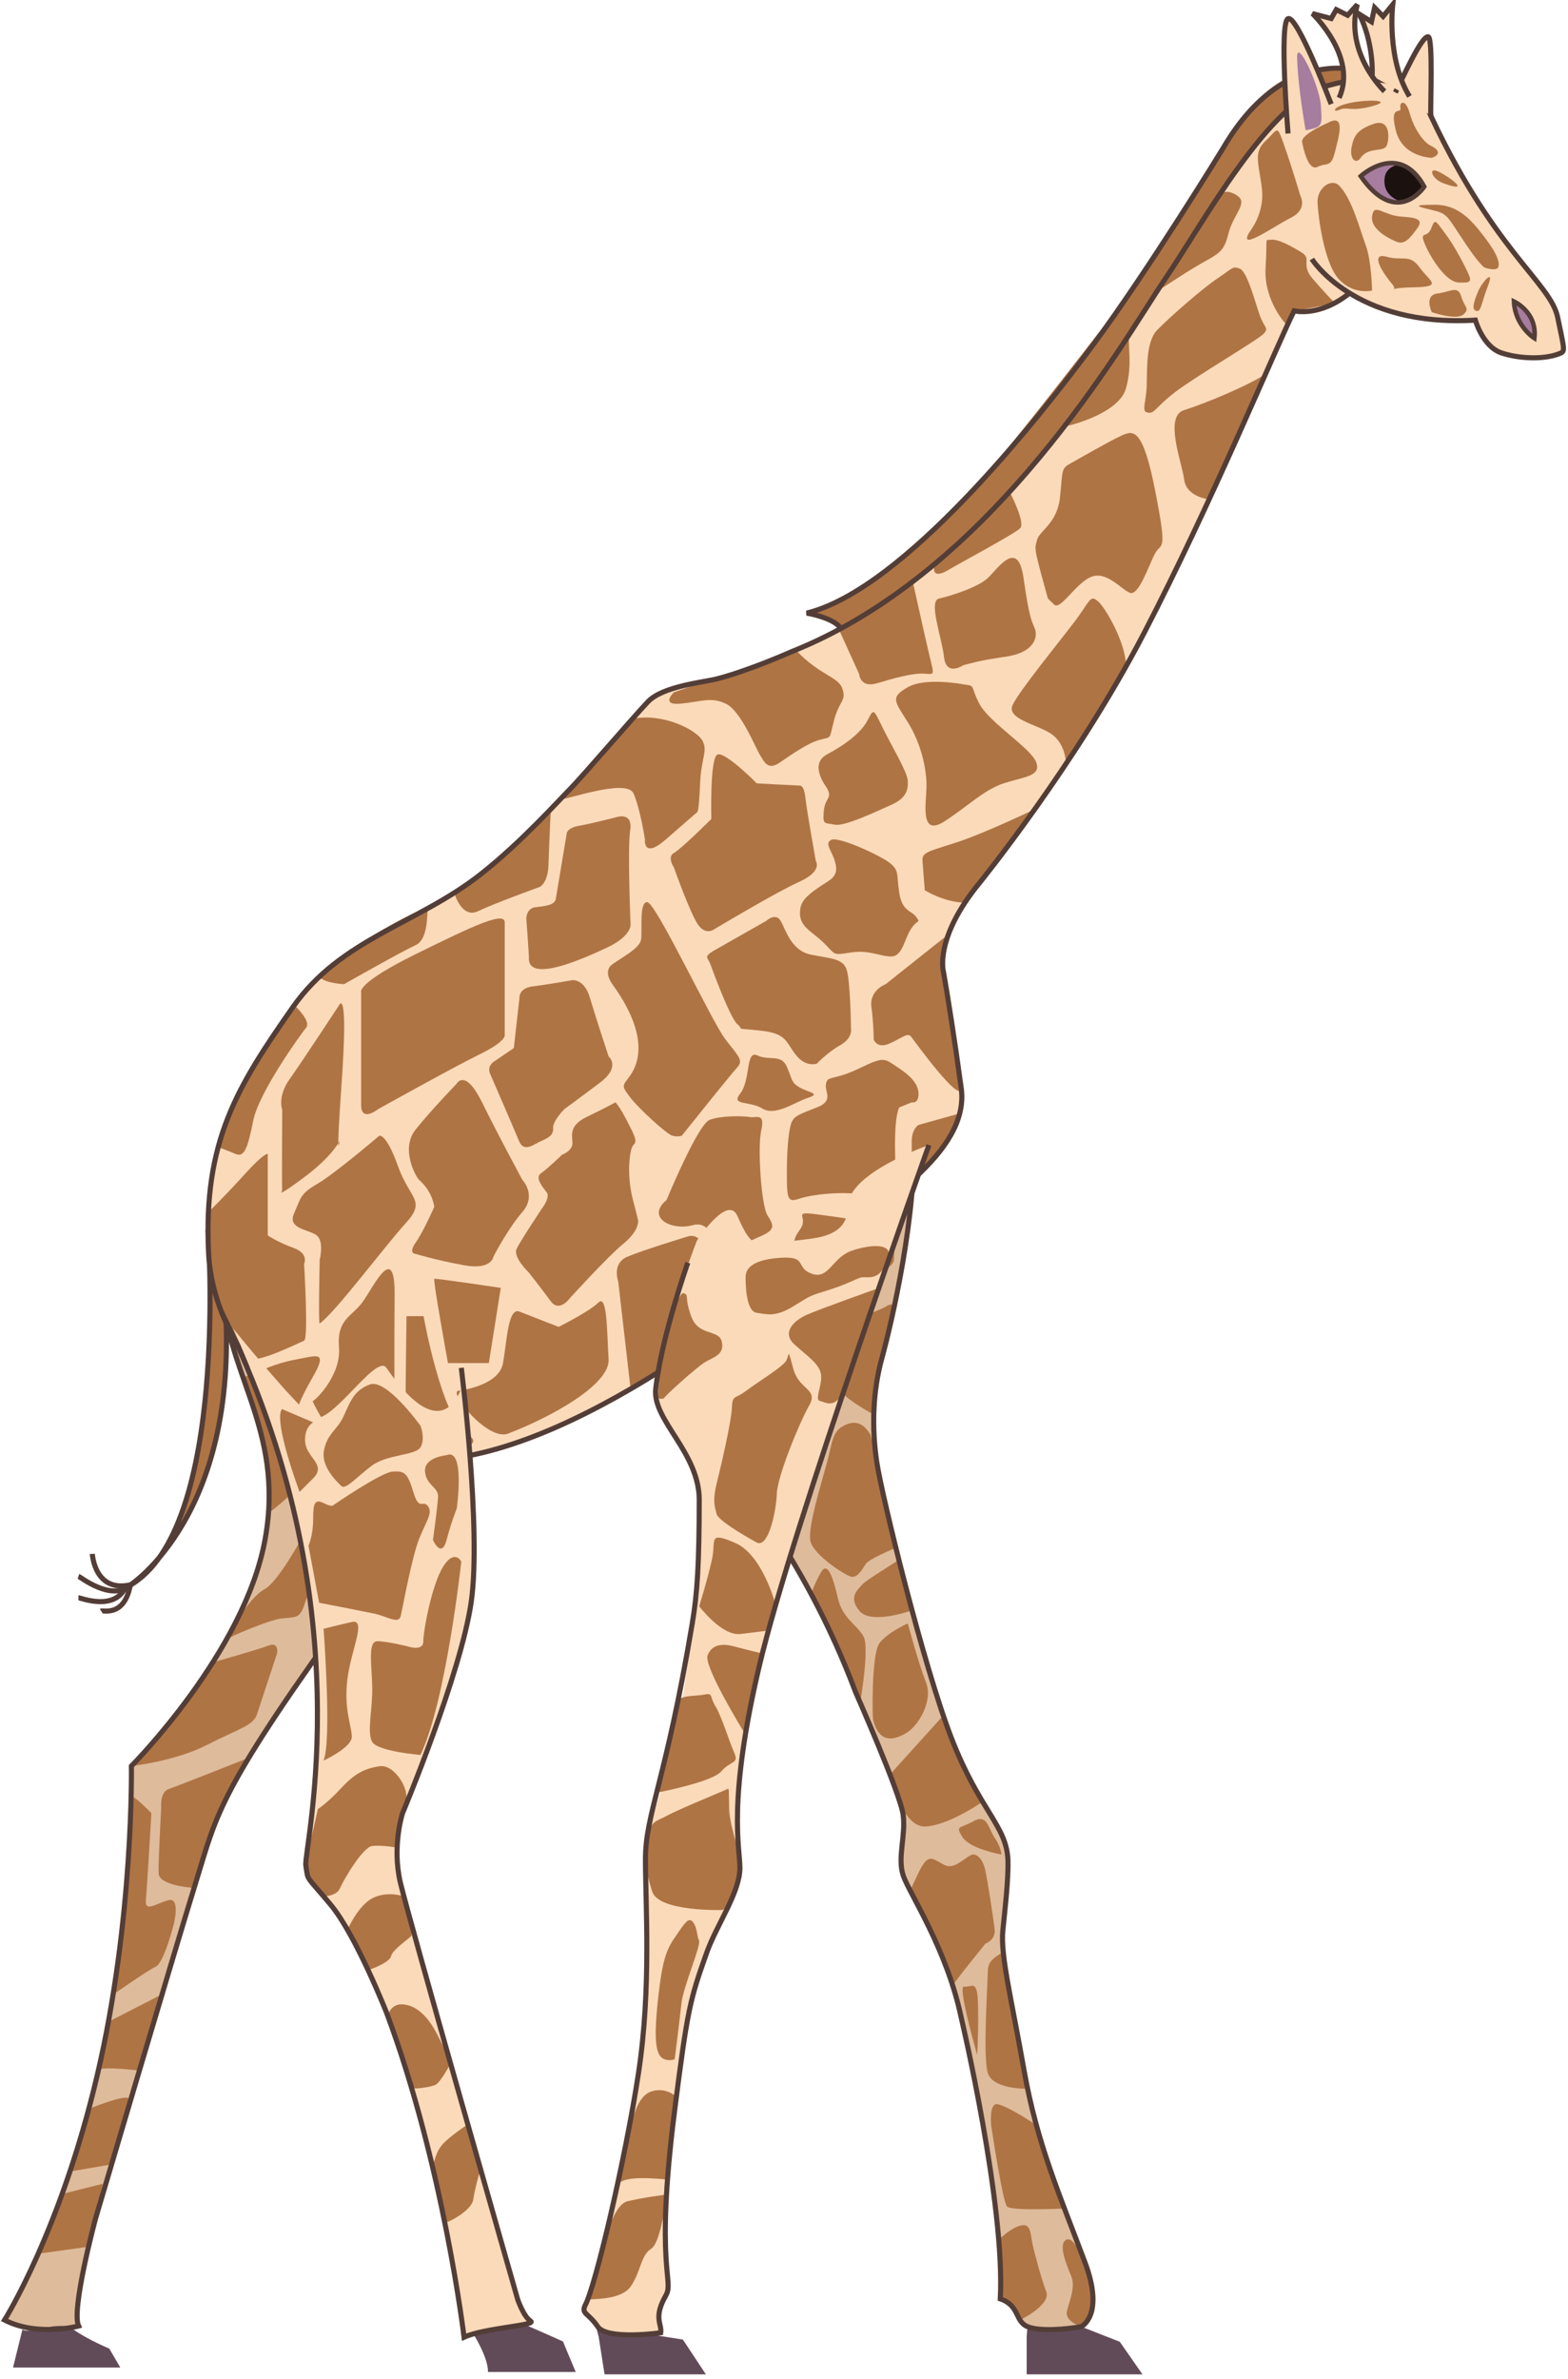 <svg xmlns="http://www.w3.org/2000/svg" xmlns:xlink="http://www.w3.org/1999/xlink" width="173.154" height="262.626" viewBox="-0.097 1.547 173.154 262.626" version="1.1" xml:space="preserve">
  <g>
    <title>Slice 1</title>
    <desc>Created with Sketch.</desc>
    <g id="Page-1" stroke="none" fill-rule="evenodd">
      <g id="giraffe-c-[animals,savanna,robert-hunter]">
        <g id="Group-7">
          <polygon id="Fill-1" fill="#624B59" points="42.372 132.407 42.278 133.473 42.278 137.673 55.065 137.673 52.559 134.077 48.295 132.407" stroke-width="1" transform="matrix(1,0,0,1,71,126)"/>
          <path d="M 71.647 131.705 C 71.647 131.705 74.186 132.267 73.621 141.071 C 73.057 149.875 73.245 153.622 73.245 153.622 C 73.245 153.622 72.587 156.057 76.066 159.148 C 79.545 162.238 88.571 173.01 94.307 188.349 C 94.307 188.349 99.289 199.609 99.571 201.951 C 99.853 204.292 98.913 206.634 99.571 208.601 C 100.23 210.567 104.367 216.655 105.965 224.242 C 105.965 224.242 110.854 244.941 110.29 255.338 C 112.452 256.087 111.888 257.824 113.299 258.407 C 114.709 258.99 117.812 258.667 119.222 258.407 C 119.222 258.407 121.855 257.211 119.642 251.31 C 116.853 243.873 114.357 238.242 112.922 230.143 C 111.512 222.181 110.302 217.393 110.572 214.689 C 110.758 212.816 111.208 209.085 111.136 206.915 C 111.01 203.121 108.033 201.482 104.931 193.521 C 101.828 185.56 97.221 166.734 96.657 162.988 C 96.093 159.241 96.187 155.214 97.221 151.468 C 98.255 147.721 101.17 135.358 100.7 126.554 C 100.7 126.554 87.862 139.104 88.362 133.766 C 89.665 119.894 72.95 130.541 71.647 131.705 " id="Fill-2" fill="#DEBB9B" stroke-width="1"/>
          <path d="M 119.394 258.407 C 119.136 258.423 117.64 257.783 117.702 256.908 C 117.765 256.034 118.768 254.223 118.204 252.85 C 117.64 251.476 116.695 249.229 117.7 248.791 C 118.705 248.354 120.397 252.662 120.429 254.348 C 120.46 256.034 120.335 258.345 119.394 258.407 " id="Fill-4" fill="#AF7444" stroke-width="1"/>
          <path d="M 112.306 257.803 C 112.306 257.803 116.005 256.055 115.441 254.556 C 114.876 253.057 114.12 250.248 113.902 249.187 C 113.685 248.125 113.748 246.938 112.588 247.25 C 111.428 247.563 110.238 248.781 110.238 248.781 L 110.488 254.931 C 110.488 254.931 112.352 256.703 112.306 257.803 " id="Fill-6" fill="#AF7444" stroke-width="1"/>
          <path d="M 117.258 245.372 C 117.258 245.372 111.62 245.649 111.118 245.149 C 110.616 244.65 109.363 236.22 109.363 236.22 C 109.363 236.22 109.112 233.909 109.927 233.847 C 110.742 233.785 114.368 236.103 114.369 236.228 C 114.394 237.844 115.301 237.746 117.258 245.372 " id="Fill-8" fill="#AF7444" stroke-width="1"/>
          <path d="M 113.278 232.14 C 113.278 232.14 109.551 232.224 108.987 230.413 C 108.423 228.602 108.987 220.423 108.987 219.174 C 108.987 217.925 109.927 217.585 110.491 217.148 C 111.055 216.711 111.382 221.625 112.197 225.808 C 113.012 229.991 113.278 232.14 113.278 232.14 " id="Fill-10" fill="#AF7444" stroke-width="1"/>
          <path d="M 107.795 228.353 C 107.862 228.593 108.046 222.67 107.795 221.484 C 107.544 220.298 107.043 220.985 106.354 220.86 C 105.664 220.735 107.482 227.229 107.795 228.353 " id="Fill-12" fill="#AF7444" stroke-width="1"/>
          <path d="M 105.115 220.774 C 105.241 220.399 108.735 216.114 108.735 216.114 C 108.735 216.114 109.863 215.739 109.739 214.553 C 109.612 213.367 108.986 209.371 108.735 208.122 C 108.484 206.873 107.769 205.999 107.061 206.374 C 106.354 206.748 105.287 207.872 104.347 207.498 C 103.407 207.123 102.78 206.311 102.091 207.06 C 101.401 207.809 100.758 209.764 100.382 210.201 C 100.006 210.638 102.483 213.366 103.298 216.051 C 104.112 218.736 105.115 220.774 105.115 220.774 " id="Fill-14" fill="#AF7444" stroke-width="1"/>
          <path d="M 110.491 206.286 C 110.491 206.286 107.047 205.687 106.198 204.375 C 105.351 203.064 105.914 203.431 107.419 202.603 C 108.924 201.775 109.006 203.327 109.749 204.444 C 110.491 205.562 110.491 206.286 110.491 206.286 " id="Fill-16" fill="#AF7444" stroke-width="1"/>
          <path d="M 108.414 200.45 C 108.414 200.45 104.599 203.127 102.029 203.189 C 99.459 203.251 98.181 197.456 98.181 197.456 L 104.07 190.939 C 104.07 190.939 107.222 199.517 108.414 200.45 " id="Fill-18" fill="#AF7444" stroke-width="1"/>
          <path d="M 96.325 191.45 C 96.226 191.084 96.137 184.144 97.014 182.958 C 97.892 181.772 100.149 180.773 100.149 180.773 C 100.149 180.773 101.339 185.206 102.154 187.266 C 102.969 189.327 101.339 192.074 99.961 192.886 C 98.581 193.698 97.014 194.011 96.325 191.45 " id="Fill-20" fill="#AF7444" stroke-width="1"/>
          <path d="M 100.618 179.323 C 100.618 179.323 96.137 180.96 94.82 179.399 C 93.504 177.838 94.695 177.027 95.072 176.527 C 95.448 176.027 99.034 173.911 99.159 173.723 C 99.284 173.536 100.618 178.949 100.618 179.323 " id="Fill-22" fill="#AF7444" stroke-width="1"/>
          <path d="M 94.894 189.523 C 94.894 189.523 95.948 183.457 95.259 182.208 C 94.57 180.96 92.94 180.211 92.439 178.025 C 91.937 175.84 91.311 173.803 90.558 175.134 C 89.806 176.464 89.474 177.514 89.474 177.514 C 89.474 177.514 95.12 188.064 94.894 189.523 " id="Fill-24" fill="#AF7444" stroke-width="1"/>
          <path d="M 98.645 172.51 C 98.645 172.51 95.869 173.645 95.501 174.211 C 95.134 174.779 94.57 175.84 93.818 175.59 C 93.066 175.34 89.555 173.093 89.367 171.532 C 89.179 169.97 90.495 165.662 91.185 163.165 C 91.875 160.667 91.749 159.543 93.254 158.856 C 94.758 158.169 95.509 159.169 95.949 159.793 C 96.388 160.417 98.064 170.857 98.645 172.51 " id="Fill-26" fill="#AF7444" stroke-width="1"/>
          <path d="M 96.264 157.649 C 96.264 157.649 93.33 156.046 92.759 155.11 C 92.188 154.173 90.996 152.206 90.871 151.254 C 90.746 150.302 90.37 149.798 90.871 148.957 C 91.372 148.117 96.826 146.368 97.704 145.806 C 98.581 145.244 98.957 145.556 98.205 147.679 C 97.453 149.803 96.67 154.47 96.67 154.47 L 96.264 157.649 Z " id="Fill-28" fill="#AF7444" stroke-width="1"/>
          <path d="M 85.802 171.256 C 85.802 171.256 86.985 171.282 87.235 170.096 C 87.487 168.91 86.922 166.537 88.051 163.665 C 89.179 160.792 91.811 158.357 91.435 157.358 C 91.059 156.359 89.993 154.236 89.68 153.362 C 89.367 152.487 89.216 152.238 88.602 152.3 C 87.987 152.362 86.045 155.484 84.979 155.547 C 83.914 155.61 82.785 155.484 82.346 156.796 C 81.908 158.107 80.78 163.727 80.78 163.727 C 80.78 163.727 85.175 169.82 85.802 171.256 " id="Fill-30" fill="#AF7444" stroke-width="1"/>
          <path d="M 77.812 160.793 C 77.938 160.606 81.531 155.609 82.221 154.798 C 82.911 153.986 83.225 152.908 83.287 152.291 C 83.349 151.675 82.597 151.235 81.219 148.958 C 79.84 146.68 80.028 145.93 79.088 146.056 C 78.147 146.181 73.258 152.55 74.637 150.864 C 76.016 149.178 72.558 154.949 74.25 157.009 C 75.943 159.07 77.812 160.793 77.812 160.793 " id="Fill-32" fill="#AF7444" stroke-width="1"/>
          <path d="M 83.291 143.558 C 83.291 143.558 82.409 149.236 84.102 148.958 C 85.794 148.679 90.871 146.368 93.128 144.526 C 95.384 142.685 98.51 141.685 98.608 140.686 C 98.707 139.687 98.572 138.813 98.608 138.438 C 98.644 138.064 98.707 137.501 97.766 137.377 C 96.826 137.252 91.812 136.565 91.812 136.565 C 91.812 136.565 90.621 136.564 89.994 137.002 C 89.367 137.44 90.057 139.625 88.114 140.686 C 86.17 141.748 84.729 141.935 84.165 142.31 C 83.601 142.685 83.343 143.182 83.291 143.558 " id="Fill-34" fill="#AF7444" stroke-width="1"/>
          <path d="M 74.888 146.431 C 74.888 146.431 81.206 142.434 83.062 140.936 C 84.917 139.437 85.706 139.376 86.126 138.376 C 86.546 137.377 87.046 136.357 86.921 132.173 C 86.795 127.99 85.978 128.597 85.288 128.348 C 84.598 128.098 80.765 127.116 80.765 127.116 C 80.765 127.116 78.406 129.772 77.904 130.396 C 77.403 131.02 76.141 134.068 75.264 135.441 C 74.387 136.815 75.076 139.625 74.888 141.248 C 74.7 142.872 74.369 145.88 74.806 146.042 " id="Fill-36" fill="#AF7444" stroke-width="1"/>
          <path d="M 71.72 131.705 C 71.72 131.705 74.259 132.267 73.695 141.071 C 73.131 149.875 73.319 153.622 73.319 153.622 C 73.319 153.622 72.661 156.057 76.139 159.148 C 79.618 162.238 88.644 173.01 94.38 188.349 C 94.38 188.349 99.363 199.609 99.645 201.951 C 99.927 204.292 98.987 206.634 99.645 208.601 C 100.303 210.567 104.44 216.655 106.038 224.242 C 106.038 224.242 110.927 244.941 110.363 255.338 C 112.526 256.087 111.962 257.824 113.372 258.407 C 114.782 258.99 117.885 258.667 119.295 258.407 C 119.295 258.407 121.928 257.211 119.715 251.31 C 116.926 243.873 114.43 238.242 112.996 230.143 C 111.586 222.181 110.375 217.393 110.645 214.689 C 110.832 212.816 111.282 209.085 111.21 206.915 C 111.083 203.121 108.107 201.482 105.004 193.521 C 101.901 185.56 97.294 166.734 96.73 162.988 C 96.166 159.241 96.26 155.214 97.294 151.468 C 98.329 147.721 101.243 135.358 100.773 126.554 " id="Stroke-38" stroke="#533D37" stroke-width="0.562" fill="none"/>
        </g>
        <g id="Group-280">
          <g id="Group-6">
            <path d="M 24.378 142.57 C 24.472 152.966 31.43 159.054 29.173 171.511 C 26.917 183.968 14.412 196.518 14.412 196.518 C 14.412 196.518 14.694 213.377 10.651 230.611 C 6.608 247.845 0.403 257.679 0.403 257.679 C 4.069 259.552 8.582 258.335 8.582 258.335 C 7.736 256.555 10.463 246.44 10.463 246.44 C 10.463 246.44 19.207 216.843 21.558 209.256 C 23.908 201.67 23.908 199.328 39.61 177.786 C 55.311 156.244 51.55 142.57 51.55 142.57 C 51.55 142.57 47.79 137.98 38.481 147.44 C 31.014 155.03 24.378 142.57 24.378 142.57 " id="Fill-40" fill="#DEBB9B" stroke-width="1"/>
            <polygon id="Fill-42" fill="#AF7444" points="4.122 108.932 9.68 108.162 11.246 101.209 6.761 102.342" stroke-width="1" transform="matrix(1,0,0,1,0,141.423)"/>
            <path d="M 7.625 241.282 C 7.719 241.095 9.707 234.367 9.707 234.367 C 9.707 234.367 13.189 232.953 13.989 233.14 C 14.788 233.327 12.223 240.493 12.223 240.493 L 7.625 241.282 Z " id="Fill-44" fill="#AF7444" stroke-width="1"/>
            <path d="M 15.292 230.143 C 15.292 230.143 11.685 229.674 10.788 230.023 L 11.873 224.75 L 17.801 221.716 L 15.292 230.143 Z " id="Fill-46" fill="#AF7444" stroke-width="1"/>
            <path d="M 12.396 221.713 C 12.347 221.82 16.151 219.091 17.091 218.67 C 18.032 218.248 19.113 213.892 19.113 213.892 C 19.113 213.892 19.818 211.036 18.549 211.317 C 17.279 211.598 15.869 212.776 16.011 211.297 C 16.151 209.818 16.621 201.717 16.621 201.717 C 16.621 201.717 14.819 199.859 14.537 199.952 C 14.255 200.046 13.218 219.934 12.396 221.713 " id="Fill-48" fill="#AF7444" stroke-width="1"/>
            <path d="M 21.338 209.969 C 21.197 209.969 17.467 209.725 17.421 208.366 C 17.373 207.008 17.703 201.248 17.703 201.108 C 17.703 200.967 17.561 199.375 18.549 199.047 C 19.536 198.719 27.379 195.602 27.379 195.602 C 27.379 195.602 24.468 200.607 23.904 202.246 C 23.339 203.886 21.338 209.969 21.338 209.969 " id="Fill-50" fill="#AF7444" stroke-width="1"/>
            <path d="M 14.412 196.518 C 14.412 196.518 19.207 196.004 22.78 194.177 C 26.353 192.351 27.857 192.07 28.28 190.805 C 28.703 189.54 30.49 184.109 30.49 184.109 C 30.49 184.109 30.772 182.75 29.549 183.219 C 28.327 183.687 23.397 185.077 23.397 185.077 C 23.397 185.077 16.904 195.254 14.412 196.518 " id="Fill-52" fill="#AF7444" stroke-width="1"/>
            <path d="M 24.922 182.526 C 25.204 182.292 29.596 180.362 31.053 180.221 C 32.511 180.081 32.84 180.128 33.263 179.331 C 33.686 178.536 33.78 177.037 34.862 177.131 C 35.943 177.224 39.229 178.308 39.229 178.308 C 39.229 178.308 45.066 169.702 45.678 168.203 C 45.805 167.547 44.311 163.924 43.042 163.831 C 41.772 163.737 38.951 165.844 37.682 166.593 C 36.413 167.343 36.046 167.296 35.524 167.109 C 35.002 166.922 34.25 166.219 33.828 167.765 C 33.404 169.31 33.216 171.37 33.216 171.37 C 33.216 171.37 30.622 176.178 29.126 176.99 C 27.135 178.07 24.922 182.526 24.922 182.526 " id="Fill-54" fill="#AF7444" stroke-width="1"/>
            <path d="M 29.539 168.715 C 28.118 169.478 33.733 165.979 33.545 163.828 C 33.357 161.676 31.994 160.084 31.994 160.084 C 31.994 160.084 30.725 159.195 30.96 158.304 C 31.195 157.415 34.439 153.387 34.439 153.387 C 34.439 153.387 35.332 152.732 35.003 152.029 C 34.673 151.327 26.729 153.581 26.729 153.581 C 26.729 153.581 28.512 158.94 29.159 161.785 C 29.863 164.876 29.539 168.715 29.539 168.715 " id="Fill-56" fill="#AF7444" stroke-width="1"/>
            <path d="M 36.507 164.486 C 36.507 164.486 34.767 160.084 34.438 158.539 C 34.109 156.994 34.438 156.057 35.473 155.308 C 36.507 154.558 38.011 154.23 38.293 152.685 C 38.575 151.14 38.999 149.267 40.315 148.845 C 41.631 148.424 44.499 146.644 45.063 147.065 C 45.627 147.487 45.769 154.605 45.627 157.087 C 45.486 159.57 44.076 161.255 40.785 162.8 C 37.494 164.346 37.635 165.517 36.507 164.486 " id="Fill-58" fill="#AF7444" stroke-width="1"/>
            <path d="M 47.234 165.113 C 47.234 165.113 46.735 163.736 46.704 163.567 C 46.523 162.573 46.008 158.888 47.413 155.167 C 49.059 150.812 51.08 147.487 51.034 150.391 C 50.986 153.294 50.983 154.934 50.555 156.231 C 48.928 161.164 47.231 165 46.735 163.736 " id="Fill-60" fill="#AF7444" stroke-width="1"/>
            <path d="M 2.377 258.724 L 1.343 262.924 L 13.19 262.924 L 11.967 260.824 C 11.967 260.824 9.617 259.863 8.018 258.724 C 6.42 257.585 3.247 259.308 2.377 258.724 " id="Fill-62" fill="#624B59" stroke-width="1"/>
            <path d="M 24.378 142.57 C 24.472 152.966 31.43 159.054 29.173 171.511 C 26.917 183.968 14.412 196.518 14.412 196.518 C 14.412 196.518 14.694 213.377 10.651 230.611 C 6.608 247.845 0.403 257.679 0.403 257.679 C 4.069 259.552 8.582 258.335 8.582 258.335 C 7.736 256.555 10.463 246.44 10.463 246.44 C 10.463 246.44 19.207 216.843 21.558 209.256 C 23.908 201.67 23.908 199.328 39.61 177.786 C 55.311 156.244 51.55 142.57 51.55 142.57 " id="Stroke-64" stroke="#533D37" stroke-width="0.562" fill="none"/>
          </g>
          <g id="Group-5">
            <path d="M 22.872 137.293 C 22.872 137.293 25.303 170.449 14.146 176.631 C 14.146 176.631 26.745 168.763 24.682 144.38 " id="Fill-66" fill="#AF7444" stroke-width="1"/>
            <path d="M 22.872 137.293 C 22.872 137.293 25.303 170.449 14.146 176.631 C 14.146 176.631 26.745 168.763 24.682 144.38 " id="Stroke-68" stroke="#533D37" stroke-width="0.562" fill="none"/>
            <path d="M 10.097 173.095 C 10.097 173.095 10.347 177.529 14.484 176.467 " id="Stroke-70" stroke="#533D37" stroke-width="0.562" fill="none"/>
            <path d="M 8.568 175.57 C 8.756 175.632 12.137 178.314 14.146 176.631 " id="Stroke-72" stroke="#533D37" stroke-width="0.562" fill="none"/>
            <path d="M 8.568 177.942 C 8.818 177.942 12.642 179.503 13.833 176.631 " id="Stroke-74" stroke="#533D37" stroke-width="0.562" fill="none"/>
            <path d="M 11.077 179.409 C 11.265 179.285 13.585 180.096 14.274 176.631 " id="Stroke-76" stroke="#533D37" stroke-width="0.562" fill="none"/>
          </g>
          <g id="Group-4">
            <path d="M 144.763 30.145 C 144.763 30.145 145.938 32.034 148.783 33.821 C 151.627 35.609 156.14 37.295 162.816 36.889 C 162.816 36.889 163.63 39.823 165.699 40.51 C 167.767 41.197 170.651 41.259 172.28 40.51 C 172.72 40.26 172.629 40.045 171.904 36.576 C 171.09 32.675 164.634 29.209 157.331 13.1 C 157.331 13.1 154.919 8.666 146.739 10.945 C 140.172 12.381 132.697 26.289 128.511 32.414 C 123.992 39.083 109.74 64.609 87.269 73.506 C 87.269 73.506 82.677 75.555 79.121 76.48 C 77.609 76.873 73.087 77.288 71.442 79.02 C 69.796 80.753 64.015 87.497 62.792 88.715 C 61.57 89.932 57.489 94.504 53.014 98.034 C 46.009 103.559 37.547 105.152 32.235 112.738 C 26.107 121.49 22.316 127.537 22.927 139.9 C 23.538 152.263 36.288 163.624 48.36 162.707 C 65.001 161.442 86.426 143.227 91.297 139.167 C 96.566 134.775 107.028 128.923 106.042 121.683 C 105.29 116.157 104.51 111.268 104.087 108.879 C 104.087 108.879 102.986 105.199 108.063 99.017 C 108.063 99.017 118.751 85.843 126.21 71.481 C 133.669 57.119 140.862 39.738 142.805 35.867 C 142.805 35.867 145.601 36.592 148.924 33.909 " id="Fill-86" fill="#FADAB9" stroke-width="1"/>
            <path d="M 36.474 159.908 C 36.474 159.908 34.266 156.213 34.454 156.213 C 34.642 156.213 37.589 153.466 37.338 150.282 C 37.087 147.097 38.779 146.971 40.033 145.161 C 41.287 143.351 43.543 138.605 43.48 144.599 C 43.418 150.594 43.482 159.835 43.482 159.835 L 36.474 159.908 Z " id="Fill-88" fill="#AF7444" stroke-width="1"/>
            <path d="M 49.373 152.03 C 49.373 152.03 47.681 142.788 47.869 142.726 C 48.057 142.664 55.203 143.726 55.203 143.726 L 53.886 152.03 L 49.373 152.03 Z " id="Fill-90" fill="#AF7444" stroke-width="1"/>
            <path d="M 50.502 155.089 C 50.502 155.089 55.015 154.59 55.453 152.03 C 55.892 149.47 56.017 145.849 57.271 146.348 C 58.524 146.847 61.596 148.034 61.596 148.034 C 61.596 148.034 64.981 146.348 65.984 145.349 C 66.986 144.35 66.924 148.784 67.112 151.593 C 67.3 154.403 60.718 158.025 55.955 159.835 C 53.698 160.585 49.457 155.28 50.502 155.089 " id="Fill-92" fill="#AF7444" stroke-width="1"/>
            <path d="M 44.797 161.771 C 44.552 161.719 44.797 146.847 44.797 146.847 L 46.678 146.847 C 46.678 146.847 48.687 158.198 51.528 159.908 C 54.368 161.617 46.865 162.208 44.797 161.771 " id="Fill-94" fill="#AF7444" stroke-width="1"/>
            <path d="M 35.207 147.66 C 35.045 147.774 35.207 140.603 35.207 140.603 C 35.207 140.603 35.771 138.48 34.768 137.856 C 33.766 137.232 31.634 137.169 32.386 135.484 C 33.138 133.798 33.014 133.36 34.956 132.236 C 36.899 131.112 41.788 126.929 41.788 126.929 C 41.788 126.929 42.541 126.617 43.857 130.301 C 45.173 133.985 47.024 134.048 44.688 136.607 C 42.352 139.167 36.962 146.411 35.207 147.66 " id="Fill-96" fill="#AF7444" stroke-width="1"/>
            <path d="M 33.485 149.561 C 33.986 149.374 33.485 141.069 33.485 141.069 C 33.485 141.069 34.047 139.945 32.325 139.321 C 30.601 138.697 29.473 137.947 29.473 137.947 L 29.473 128.956 C 29.473 128.956 29.223 128.644 26.904 131.204 C 24.584 133.763 23.021 135.259 23.021 135.259 C 23.021 135.259 22.136 145.99 27.177 151.482 C 27.976 152.279 32.983 149.749 33.485 149.561 " id="Fill-98" fill="#AF7444" stroke-width="1"/>
            <path d="M 31.07 132.986 C 31.007 132.798 31.07 124.057 31.07 124.057 C 31.07 124.057 30.506 122.621 31.885 120.685 C 33.263 118.749 37.4 112.443 37.4 112.443 C 37.4 112.443 38.351 110.645 37.651 120.747 C 36.952 130.85 37.4 127.491 37.4 127.491 C 37.4 127.491 36.711 129.115 33.451 131.55 C 30.193 133.985 31.07 132.986 31.07 132.986 " id="Fill-100" fill="#AF7444" stroke-width="1"/>
            <path d="M 39.783 123.557 L 39.783 111.069 C 39.783 111.069 39.228 110.132 45.805 106.885 C 52.382 103.639 55.64 102.139 55.64 103.389 L 55.64 115.877 C 55.64 115.877 55.704 116.564 52.883 117.938 C 50.062 119.311 41.663 123.994 41.663 123.994 C 41.663 123.994 39.783 125.493 39.783 123.557 " id="Fill-102" fill="#AF7444" stroke-width="1"/>
            <path d="M 46.177 131.799 C 45.89 131.548 44.055 128.427 45.805 126.242 C 47.554 124.057 50.338 121.184 50.338 121.184 C 50.338 121.184 51.254 119.435 53.134 123.245 C 55.015 127.054 57.584 131.799 57.584 131.799 C 57.584 131.799 59.213 133.485 57.584 135.358 C 55.955 137.232 54.387 140.29 54.387 140.29 C 54.387 140.29 54.199 141.79 51.127 141.228 C 48.057 140.666 45.805 139.979 45.805 139.979 C 45.805 139.979 44.932 139.979 45.805 138.73 C 46.678 137.481 47.854 134.797 47.854 134.797 C 47.854 134.797 47.743 133.173 46.177 131.799 " id="Fill-104" fill="#AF7444" stroke-width="1"/>
            <path d="M 54.45 118.749 L 56.644 117.251 L 57.271 111.694 C 57.271 111.694 57.176 110.632 58.727 110.445 C 60.28 110.257 63.1 109.758 63.1 109.758 C 63.1 109.758 64.416 109.571 65.043 111.694 C 65.67 113.817 67.116 118.187 67.116 118.187 C 67.116 118.187 68.49 119.312 66.171 121.06 C 63.853 122.808 62.222 123.994 62.222 123.994 C 62.222 123.994 60.938 125.305 60.985 126.055 C 61.032 126.804 60.593 127.116 59.716 127.491 C 58.837 127.866 57.772 128.864 57.208 127.491 C 56.644 126.118 54.011 120.06 54.011 120.06 C 54.011 120.06 53.649 119.296 54.45 118.749 " id="Fill-106" fill="#AF7444" stroke-width="1"/>
            <path d="M 58.308 107.26 C 58.324 106.964 58.023 102.95 58.023 102.95 C 58.023 102.95 58.023 101.827 59.025 101.703 C 60.029 101.578 61.157 101.515 61.282 100.766 C 61.408 100.017 62.473 93.648 62.473 93.648 C 62.473 93.648 62.411 92.961 63.853 92.711 C 65.294 92.462 68.178 91.712 68.178 91.712 C 68.178 91.712 69.807 91.276 69.494 93.211 C 69.18 95.146 69.534 103.514 69.534 103.514 C 69.534 103.514 69.807 104.824 66.861 106.198 C 63.914 107.573 58.156 110.07 58.308 107.26 " id="Fill-108" fill="#AF7444" stroke-width="1"/>
            <path d="M 50.08 100.105 C 50.048 100.123 50.878 103.015 52.695 102.14 C 54.513 101.266 59.528 99.455 59.528 99.455 C 59.528 99.455 60.405 99.019 60.468 97.083 C 60.53 95.147 60.725 90.88 60.725 90.88 C 60.725 90.88 53.929 97.894 50.08 100.105 " id="Fill-110" fill="#AF7444" stroke-width="1"/>
            <path d="M 47.242 101.778 C 46.929 101.522 47.44 105.137 45.805 105.886 C 44.17 106.636 37.909 110.195 37.909 110.195 C 37.909 110.195 35.844 110.135 35.154 109.39 C 34.465 108.645 45.173 102.006 47.242 101.778 " id="Fill-112" fill="#AF7444" stroke-width="1"/>
            <path d="M 32.609 112.718 C 32.609 112.718 34.277 114.316 33.708 115.003 C 33.138 115.69 28.5 122.121 27.873 125.243 C 27.246 128.365 26.87 129.336 25.93 128.944 C 24.989 128.553 23.995 128.193 23.995 128.193 C 23.995 128.193 25.809 120.272 32.609 112.718 " id="Fill-114" fill="#AF7444" stroke-width="1"/>
            <path d="M 58.308 142.039 C 58.308 142.039 56.518 140.353 56.957 139.417 C 57.396 138.48 59.904 134.734 59.904 134.734 C 59.904 134.734 60.656 133.705 60.28 133.189 C 59.904 132.673 58.9 131.587 59.652 131.068 C 60.405 130.55 61.972 129.026 61.972 129.026 C 61.972 129.026 62.975 128.677 63.1 127.928 C 63.225 127.179 62.473 125.93 64.666 124.868 C 66.861 123.807 67.863 123.245 67.863 123.245 C 67.863 123.245 68.24 123.557 69.118 125.243 C 69.995 126.929 70.308 127.553 69.87 127.928 C 69.431 128.303 69.055 131.175 69.807 134.047 C 70.559 136.919 70.371 136.357 70.371 136.357 C 70.371 136.357 70.496 137.418 68.742 138.855 C 66.986 140.291 62.849 144.849 62.849 144.849 C 62.849 144.849 61.673 146.498 60.725 145.206 C 59.777 143.912 58.308 142.039 58.308 142.039 " id="Fill-116" fill="#AF7444" stroke-width="1"/>
            <path d="M 69.54 154.887 L 68.177 143.038 C 68.177 143.038 67.425 141.039 69.18 140.291 C 70.935 139.542 75.887 138.043 75.887 138.043 C 75.887 138.043 77.956 137.356 77.391 140.978 C 76.827 144.6 74.947 144.911 74.759 146.848 C 74.571 148.783 74.453 151.854 74.453 151.854 " id="Fill-118" fill="#AF7444" stroke-width="1"/>
            <path d="M 67.52 110.195 C 67.408 110.041 66.487 108.759 67.52 108.01 C 68.554 107.26 70.497 106.261 70.685 105.324 C 70.873 104.387 70.434 101.141 71.374 101.141 C 72.315 101.141 78.52 114.378 80.024 116.314 C 81.529 118.249 82.03 118.625 81.278 119.436 C 80.525 120.248 75.198 126.922 75.198 126.922 C 75.198 126.922 74.758 127.103 74.132 126.922 C 73.505 126.742 70.402 123.886 69.541 122.754 C 68.679 121.621 68.615 121.497 69.055 120.873 C 69.494 120.248 72.63 117.251 67.52 110.195 " id="Fill-120" fill="#AF7444" stroke-width="1"/>
            <path d="M 74.329 97.332 C 74.329 97.332 73.524 96.145 74.329 95.708 C 75.135 95.272 78.457 91.962 78.457 91.962 C 78.457 91.962 78.269 85.155 79.146 84.844 C 80.024 84.532 83.471 88.028 83.471 88.028 C 83.471 88.028 87.984 88.278 88.235 88.278 C 88.486 88.278 88.737 88.591 88.862 89.777 C 88.987 90.963 89.99 96.593 89.99 96.593 C 89.99 96.593 90.805 97.706 88.172 98.893 C 85.54 100.08 78.77 104.138 78.77 104.138 C 78.77 104.138 77.829 104.887 76.952 103.576 C 76.075 102.265 74.329 97.332 74.329 97.332 " id="Fill-122" fill="#AF7444" stroke-width="1"/>
            <path d="M 61.777 89.78 C 62.16 89.964 69.118 87.403 69.87 89.152 C 70.622 90.901 71.123 94.21 71.123 94.21 C 71.123 94.21 70.873 96.458 73.443 94.21 C 76.012 91.962 76.89 91.213 76.89 91.213 C 76.89 91.213 77.078 91.337 77.204 88.215 C 77.329 85.094 78.088 84.531 77.489 83.345 C 76.89 82.159 73.133 80.214 69.747 80.905 " id="Fill-124" fill="#AF7444" stroke-width="1"/>
            <path d="M 78.708 106.511 C 78.936 106.374 84.537 103.201 84.537 103.201 C 84.537 103.201 85.54 102.265 86.104 103.201 C 86.668 104.138 87.233 106.511 89.489 106.948 C 91.746 107.385 92.936 107.383 93.376 108.539 C 93.814 109.695 93.876 115.065 93.876 115.065 C 93.876 115.065 94.128 116.126 92.686 116.938 C 91.244 117.75 90.109 118.974 90.109 118.974 C 90.109 118.974 88.862 119.436 87.734 117.938 C 86.606 116.439 86.731 115.627 83.785 115.315 C 80.839 115.003 82.155 115.315 81.341 114.628 C 80.525 113.941 78.582 108.633 78.332 107.947 C 78.081 107.26 77.554 107.201 78.708 106.511 " id="Fill-126" fill="#AF7444" stroke-width="1"/>
            <path d="M 88.298 101.765 C 88.475 100.794 89.488 100.08 90.492 99.393 C 91.495 98.706 92.497 98.394 92.184 96.957 C 91.871 95.521 90.868 94.709 91.683 94.272 C 92.498 93.835 97.324 96.082 98.265 96.895 C 99.205 97.707 98.891 98.007 99.205 100.105 C 99.518 102.203 100.584 102.056 101.085 102.785 C 101.586 103.514 101.273 102.952 100.521 104.076 C 99.769 105.2 99.58 107.073 98.389 107.135 C 97.199 107.197 95.979 106.387 93.893 106.698 C 91.808 107.01 92.246 107.01 90.868 105.636 C 89.489 104.263 87.922 103.826 88.298 101.765 " id="Fill-128" fill="#AF7444" stroke-width="1"/>
            <path d="M 74.329 77.976 C 74.329 77.976 72.753 79.474 75.135 79.224 C 77.516 78.975 78.457 78.467 80.087 79.252 C 81.716 80.036 83.346 84.117 83.785 84.824 C 84.224 85.531 84.652 86.654 85.942 85.78 C 87.232 84.907 89.05 83.595 90.429 83.221 C 91.808 82.846 91.432 83.282 91.996 81.097 C 92.56 78.912 93.374 78.975 92.936 77.601 C 92.498 76.227 90.477 76.178 87.776 73.305 " id="Fill-130" fill="#AF7444" stroke-width="1"/>
            <path d="M 92.498 70.937 L 94.785 75.978 C 94.785 75.978 94.88 77.538 96.76 76.977 C 98.641 76.415 100.646 75.853 101.9 75.916 C 103.154 75.978 103.091 76.228 102.526 73.855 C 101.962 71.482 100.7 65.751 100.7 65.751 " id="Fill-132" fill="#AF7444" stroke-width="1"/>
            <path d="M 91.244 88.59 C 91.126 88.37 89.175 85.928 91.244 84.824 C 93.312 83.72 95.005 82.409 95.694 81.097 C 96.384 79.786 96.321 79.724 97.324 81.784 C 98.327 83.845 100.082 86.718 100.145 87.717 C 100.207 88.715 100.019 89.652 98.327 90.401 C 96.635 91.151 93.124 92.837 92.059 92.587 C 90.993 92.337 90.742 92.711 90.868 91.151 C 90.993 89.59 91.849 89.73 91.244 88.59 " id="Fill-134" fill="#AF7444" stroke-width="1"/>
            <path d="M 106.287 77.098 C 106.287 77.098 102.108 76.29 100.155 77.414 C 98.201 78.538 98.659 78.912 100.155 81.285 C 101.649 83.658 102.276 86.593 102.213 88.528 C 102.15 90.463 101.523 93.961 104.219 92.212 C 106.915 90.463 108.607 88.691 110.864 87.985 C 113.12 87.279 114.937 87.218 114.311 85.656 C 113.684 84.094 109.108 81.285 108.043 79.224 C 106.977 77.164 107.733 77.297 106.287 77.098 " id="Fill-136" fill="#AF7444" stroke-width="1"/>
            <path d="M 114.175 90.88 C 114.175 90.88 108.544 93.591 105.411 94.587 C 102.276 95.584 101.711 95.665 101.775 96.592 C 101.838 97.519 102.026 99.829 102.026 99.829 C 102.026 99.829 104.094 101.141 106.45 101.207 " id="Fill-138" fill="#AF7444" stroke-width="1"/>
            <path d="M 117.583 85.934 C 117.646 85.747 117.57 83.596 115.94 82.534 C 114.31 81.472 110.988 80.911 111.74 79.349 C 112.492 77.788 116.817 72.481 118.573 70.171 C 120.328 67.86 120.265 67.11 121.206 67.985 C 122.146 68.859 124.317 72.822 124.234 75.149 " id="Fill-140" fill="#AF7444" stroke-width="1"/>
            <path d="M 106.287 74.978 C 106.287 74.978 104.407 76.29 104.156 74.104 C 103.906 71.919 102.402 67.899 103.592 67.63 C 104.783 67.361 107.855 66.424 108.983 65.362 C 110.111 64.301 112.305 60.929 112.932 65.362 C 113.559 69.796 113.852 70.142 114.175 70.936 C 114.499 71.731 114.31 73.541 110.988 74.041 C 107.667 74.541 107.715 74.642 106.287 74.978 " id="Fill-142" fill="#AF7444" stroke-width="1"/>
            <path d="M 115.627 67.63 C 115.627 67.63 114.326 63.052 114.287 62.428 C 114.248 61.803 114.185 62.053 114.436 61.116 C 114.687 60.18 116.63 59.306 116.943 56.558 C 117.257 53.811 117.044 53.312 117.934 52.812 C 118.824 52.312 122.522 50.19 123.775 49.627 C 125.029 49.066 126.095 48.692 127.474 55.747 C 128.852 62.802 128.163 61.366 127.474 62.615 C 126.784 63.864 125.656 67.424 124.653 66.986 C 123.65 66.549 122.083 64.55 120.391 65.237 C 118.698 65.924 117.006 68.964 116.317 68.297 L 115.627 67.63 Z " id="Fill-144" fill="#AF7444" stroke-width="1"/>
            <path d="M 111.392 55.839 C 111.392 55.839 113.183 59.244 112.556 59.868 C 111.929 60.492 105.848 63.739 104.595 64.488 C 103.342 65.237 102.812 64.913 103.139 63.796 " id="Fill-146" fill="#AF7444" stroke-width="1"/>
            <path d="M 133.427 56.677 C 133.427 56.677 130.921 56.433 130.671 54.498 C 130.42 52.562 128.414 47.505 130.671 46.818 C 132.927 46.13 137.906 44.046 139.662 42.826 " id="Fill-148" fill="#AF7444" stroke-width="1"/>
            <path d="M 117.433 48.628 C 117.76 48.628 123.443 47.254 124.237 44.444 C 125.029 41.635 124.357 39.653 124.653 38.395 " id="Fill-150" fill="#AF7444" stroke-width="1"/>
            <path d="M 126.534 47.067 C 125.965 46.905 126.471 45.881 126.534 44.195 C 126.596 42.509 126.408 39.325 127.662 38.013 C 128.916 36.702 132.677 33.392 134.369 32.269 C 136.061 31.145 135.998 30.896 136.814 31.207 C 137.628 31.519 138.505 34.891 139.007 36.327 C 139.509 37.764 140.073 37.714 139.446 38.395 C 138.819 39.075 131.871 43.134 129.609 44.882 C 127.348 46.63 127.411 47.316 126.534 47.067 " id="Fill-152" fill="#AF7444" stroke-width="1"/>
            <path d="M 127.724 33.624 C 127.912 33.624 130.357 31.894 132.425 30.707 C 134.494 29.521 135.058 29.396 135.56 27.336 C 136.061 25.275 137.691 24.026 136.625 23.215 C 135.56 22.403 134.725 22.818 134.635 22.951 " id="Fill-154" fill="#AF7444" stroke-width="1"/>
            <path d="M 137.816 27.274 C 137.908 27.11 139.571 25.151 139.258 22.403 C 138.944 19.656 138.248 18.407 139.662 17.095 C 141.075 15.784 140.874 15.223 141.695 17.533 C 142.517 19.843 143.52 23.215 143.52 23.215 C 143.52 23.215 144.335 24.651 142.455 25.588 C 140.574 26.524 136.661 29.343 137.816 27.274 " id="Fill-156" fill="#AF7444" stroke-width="1"/>
            <path d="M 142.055 37.47 C 141.874 37.345 139.439 34.706 139.662 31.084 C 139.885 27.461 139.508 28.134 140.261 28.016 C 141.013 27.898 142.618 28.773 143.696 29.459 C 144.773 30.145 143.52 30.752 144.836 32.291 C 146.152 33.83 147.299 34.997 147.299 34.997 C 147.299 34.997 143.696 35.778 142.815 35.866 C 142.431 35.905 142.055 37.47 142.055 37.47 " id="Fill-158" fill="#AF7444" stroke-width="1"/>
            <path d="M 147.72 21.985 C 146.89 21.22 145.337 22.317 145.4 23.89 C 145.464 25.463 146.108 30.518 147.72 32.332 C 149.331 34.146 151.418 33.623 151.418 33.623 C 151.418 33.623 151.355 30.333 150.729 28.647 C 150.101 26.962 149.161 23.316 147.72 21.985 " id="Fill-160" fill="#AF7444" stroke-width="1"/>
            <path d="M 153.988 28.175 C 153.988 28.175 151.23 27.087 151.418 25.463 C 151.606 23.839 152.609 25.338 154.678 25.463 C 156.746 25.588 157.059 25.9 156.307 26.899 C 155.555 27.898 154.958 28.671 153.988 28.175 " id="Fill-162" fill="#AF7444" stroke-width="1"/>
            <path d="M 153.674 32.956 C 152.259 31.254 151.293 29.397 153.048 29.896 C 154.803 30.395 155.546 29.523 156.678 31.083 C 157.811 32.643 159.325 33.206 155.966 33.268 C 152.609 33.33 154.403 33.832 153.674 32.956 " id="Fill-164" fill="#AF7444" stroke-width="1"/>
            <path d="M 158.019 36.015 C 158.019 36.015 157.123 34.142 158.627 33.954 C 160.131 33.767 160.883 33.018 161.26 34.267 C 161.636 35.516 162.263 35.582 161.51 36.265 C 160.757 36.949 158.019 36.015 158.019 36.015 " id="Fill-166" fill="#AF7444" stroke-width="1"/>
            <path d="M 163.829 31.083 C 163.829 31.083 165.082 31.521 165.333 31.083 C 165.584 30.645 165.27 29.591 163.829 27.714 C 162.387 25.837 160.945 24.151 158.375 24.151 C 155.806 24.151 156.323 24.336 157.945 24.712 C 159.567 25.088 159.613 25.213 160.999 27.336 C 162.387 29.459 163.264 30.647 163.829 31.083 " id="Fill-168" fill="#AF7444" stroke-width="1"/>
            <path d="M 160.999 32.737 C 161.862 32.755 162.512 32.831 162.136 31.957 C 161.76 31.082 160.632 28.834 159.504 27.336 C 158.376 25.837 158.391 25.65 157.945 26.774 C 157.499 27.898 156.683 27.013 157.185 28.329 C 157.687 29.646 159.487 32.707 160.999 32.737 " id="Fill-170" fill="#AF7444" stroke-width="1"/>
            <path d="M 158.019 18.969 C 158.019 18.969 154.789 18.936 154.044 15.956 C 153.298 12.974 154.678 14.223 154.552 13.474 C 154.427 12.725 155.148 12.475 155.571 14.036 C 155.994 15.597 157.012 17.22 157.945 17.657 C 158.877 18.095 158.979 18.656 158.019 18.969 " id="Fill-172" fill="#AF7444" stroke-width="1"/>
            <path d="M 150.165 18.969 C 151.046 17.701 152.734 18.407 153.048 17.595 C 153.361 16.784 153.423 14.597 151.606 15.222 C 149.788 15.847 149.412 16.534 149.161 17.782 C 148.911 19.032 149.601 19.78 150.165 18.969 " id="Fill-174" fill="#AF7444" stroke-width="1"/>
            <path d="M 146.529 15.112 C 146.529 15.112 143.558 16.386 143.695 17.209 C 143.834 18.032 144.394 20.468 145.399 19.968 C 146.404 19.468 146.878 20.092 147.299 18.406 C 147.72 16.72 148.585 13.998 146.529 15.112 " id="Fill-176" fill="#AF7444" stroke-width="1"/>
            <path d="M 147.844 13.662 C 147.003 14.049 146.987 13.295 149.109 12.885 C 151.23 12.475 153.799 12.636 151.418 13.273 C 149.036 13.911 148.657 13.287 147.844 13.662 " id="Fill-178" fill="#AF7444" stroke-width="1"/>
            <path d="M 159.316 21.787 C 158.002 21.314 157.569 19.967 158.693 20.467 C 159.817 20.967 162.586 22.966 159.316 21.787 " id="Fill-180" fill="#AF7444" stroke-width="1"/>
            <path d="M 162.826 35.828 C 162.378 35.604 162.763 34.618 163.14 33.693 C 163.516 32.768 165.019 31.02 164.205 33.143 C 163.39 35.266 163.452 36.139 162.826 35.828 " id="Fill-182" fill="#AF7444" stroke-width="1"/>
            <path d="M 104.649 104.681 L 97.714 110.195 C 97.714 110.195 95.882 110.871 96.133 112.719 C 96.384 114.566 96.384 116.314 96.384 116.314 C 96.384 116.314 96.76 117.375 98.139 116.75 C 99.518 116.126 100.145 115.501 100.521 116.001 C 100.897 116.501 106.005 123.554 106.052 121.683 C 106.1 119.811 104.069 108.539 104.069 108.539 C 104.069 108.539 104.21 106.711 104.649 104.681 " id="Fill-184" fill="#AF7444" stroke-width="1"/>
            <path d="M 105.598 124.547 L 101.328 125.742 C 101.328 125.742 100.584 126.18 100.584 127.553 L 100.584 131.893 C 100.584 131.893 103.77 128.956 104.586 127.383 C 105.4 125.811 105.598 124.547 105.598 124.547 " id="Fill-186" fill="#AF7444" stroke-width="1"/>
            <path d="M 99.205 123.807 L 100.584 123.245 C 100.584 123.245 101.258 123.432 101.328 122.496 C 101.398 121.559 100.897 120.622 99.205 119.498 C 97.512 118.374 97.636 118.125 94.785 119.498 C 91.934 120.872 91.307 120.246 91.119 121.183 C 90.931 122.121 92.046 123.058 90.109 123.807 C 88.173 124.556 87.671 124.743 87.358 125.368 C 87.044 125.992 86.794 128.028 86.794 131.068 C 86.794 134.109 86.932 134.298 88.241 133.86 C 89.551 133.422 92.753 133.048 95.227 133.422 C 97.701 133.797 98.884 133.048 98.857 131.893 C 98.829 130.738 98.453 125.43 99.205 123.807 " id="Fill-188" fill="#AF7444" stroke-width="1"/>
            <path d="M 81.623 122.308 C 82.829 120.78 82.218 117.437 83.534 118.062 C 84.85 118.687 86.167 117.875 86.794 119.311 C 87.421 120.747 87.245 121.059 88.241 121.621 C 89.239 122.183 90.617 122.263 89.113 122.754 C 87.609 123.245 85.539 124.806 84.098 123.932 C 82.657 123.058 80.59 123.619 81.623 122.308 " id="Fill-190" fill="#AF7444" stroke-width="1"/>
            <path d="M 73.505 134.036 C 73.505 134.036 76.953 125.68 78.269 125.18 C 79.585 124.681 82.03 124.744 82.719 124.869 C 83.409 124.993 84.412 124.355 83.973 126.298 C 83.534 128.24 83.972 134.672 84.662 135.733 C 85.352 136.794 85.54 137.315 83.973 137.991 C 82.406 138.668 80.337 139.728 79.773 140.291 C 79.209 140.853 78.959 136.107 76.452 136.794 C 73.944 137.482 71.249 135.898 73.505 134.036 " id="Fill-192" fill="#AF7444" stroke-width="1"/>
            <path d="M 83.569 145.393 C 83.569 145.144 81.34 141.603 82.97 140.978 C 84.6 140.353 86.418 140.166 87.17 139.541 C 87.922 138.917 87.182 138.726 88.241 137.291 C 89.301 135.857 87.22 135.233 90.109 135.608 C 92.999 135.982 94.861 136.313 95.018 136.313 C 95.175 136.313 83.569 145.393 83.569 145.393 " id="Fill-194" fill="#AF7444" stroke-width="1"/>
            <path d="M 76.452 149.47 C 76.452 149.47 76.89 144.849 78.582 143.476 C 80.275 142.102 80.784 143.038 81.344 144.287 C 81.905 145.536 82.373 146.133 82.373 146.133 L 76.452 150.527 L 76.452 149.47 Z " id="Fill-196" fill="#AF7444" stroke-width="1"/>
            <path d="M 28.334 153.028 C 28.334 153.028 30.255 152.055 32.575 151.637 C 34.894 151.218 36.165 150.594 34.432 153.591 C 32.699 156.588 32.695 157.406 32.695 157.406 C 32.695 157.406 28.911 154.554 28.334 153.028 " id="Fill-198" fill="#AF7444" stroke-width="1"/>
            <path d="M 155.571 11.424 C 155.571 11.424 144.021 4.358 137.31 14.521 C 131.023 24.043 126.624 31.394 124.653 33.904 C 108.713 54.201 101.498 64.893 88.988 69.233 C 92.184 69.733 92.046 70.213 92.498 70.937 C 92.949 71.66 111.011 60.131 124.864 38.072 C 138.716 16.012 142.893 7.543 155.571 11.424 " id="Fill-200" fill="#AF7444" stroke-width="1"/>
            <path d="M 144.773 30.145 C 144.773 30.145 145.948 32.034 148.793 33.821 C 151.637 35.609 156.15 37.295 162.825 36.889 C 162.825 36.889 163.641 39.823 165.709 40.51 C 167.778 41.197 170.661 41.259 172.291 40.51 C 172.73 40.26 172.639 40.045 171.915 36.576 C 171.099 32.675 164.644 29.209 157.341 13.1 C 157.341 13.1 154.928 8.666 146.748 10.945 C 140.182 12.381 132.707 26.289 128.521 32.414 C 124.002 39.083 109.749 64.609 87.278 73.506 C 87.278 73.506 82.688 75.555 79.13 76.48 C 77.618 76.873 73.098 77.288 71.452 79.02 C 69.807 80.753 64.024 87.497 62.802 88.715 C 61.58 89.932 57.498 94.504 53.024 98.034 C 46.019 103.559 37.557 105.152 32.245 112.738 C 26.118 121.49 22.326 127.537 22.937 139.9 C 23.548 152.263 36.298 163.624 48.37 162.707 C 65.012 161.442 86.437 143.227 91.307 139.167 C 96.575 134.775 107.038 128.923 106.052 121.683 C 105.3 116.157 104.52 111.268 104.097 108.879 C 104.097 108.879 102.996 105.199 108.074 99.017 C 108.074 99.017 118.761 85.843 126.22 71.481 C 133.679 57.119 140.871 39.738 142.814 35.867 C 142.814 35.867 145.612 36.592 148.935 33.909 " id="Stroke-202" stroke="#533D37" stroke-width="0.562" fill="none"/>
            <path d="M 155.966 11.684 C 155.966 11.684 143.802 2.734 134.938 17.959 C 134.938 17.959 126.741 31.343 120.672 39.543 C 114.521 47.855 99.706 66.611 88.987 69.233 C 88.987 69.233 92.016 69.737 92.758 70.936 " id="Stroke-204" stroke="#533D37" stroke-width="0.562" fill="none"/>
          </g>
          <g id="Group-3">
            <path d="M 157.905 14.3 C 157.843 13.418 158.166 5.707 157.624 5.582 C 156.887 5.413 154.678 10.421 153.988 11.732 " id="Fill-78" fill="#FADAB9" stroke-width="1"/>
            <path d="M 157.905 14.324 C 157.843 13.442 158.166 5.731 157.624 5.606 C 156.887 5.437 154.678 10.445 153.988 11.757 " id="Stroke-80" stroke="#533D37" stroke-width="0.562" fill="none"/>
            <path d="M 151.427 9.939 C 151.489 9.845 151.622 6.28 150.024 3.109 L 151.371 3.952 L 151.716 2.391 L 152.656 3.359 L 153.721 2.048 C 153.721 2.048 153.001 8.011 155.571 12.194 " id="Fill-82" fill="#FADAB9" stroke-width="1"/>
            <path d="M 151.41 9.939 C 151.474 9.845 151.606 6.28 150.008 3.109 L 151.355 3.952 L 151.7 2.391 L 152.64 3.359 L 153.705 2.048 C 153.705 2.048 152.986 8.011 155.555 12.194 " id="Stroke-84" stroke="#533D37" stroke-width="0.562" fill="none"/>
            <path d="M 152.797 11.632 C 152.797 11.632 148.378 7.48 149.788 2.047 L 148.722 3.234 L 147.469 2.609 L 146.905 3.594 L 144.836 3.046 C 144.836 3.046 149.85 7.823 147.782 12.35 " id="Fill-206" fill="#FADAB9" stroke-width="1"/>
            <path d="M 152.797 11.632 C 152.797 11.632 148.378 7.48 149.788 2.047 L 148.722 3.234 L 147.469 2.609 L 146.905 3.594 L 144.836 3.046 C 144.836 3.046 149.85 7.823 147.782 12.35 " id="Stroke-208" stroke="#533D37" stroke-width="0.562" fill="none"/>
            <path d="M 142.329 16.284 C 142.329 16.284 141.327 4.045 142.329 3.608 C 143.332 3.171 147.093 13.037 147.093 13.037 " id="Fill-210" fill="#FADAB9" stroke-width="1"/>
            <path d="M 142.141 16.284 C 142.141 16.284 141.138 4.045 142.141 3.608 C 143.144 3.171 146.905 13.037 146.905 13.037 " id="Stroke-212" stroke="#533D37" stroke-width="0.562" fill="none"/>
            <path d="M 144.084 15.927 C 144.084 15.927 143.235 11.252 143.144 7.918 C 143.079 5.578 145.633 11.024 145.767 13.214 C 145.9 15.405 146.027 15.569 144.084 15.927 " id="Fill-214" fill="#A67C9F" stroke-width="1"/>
            <path d="M 157.185 22.154 C 157.185 22.154 153.821 26.641 150.165 20.998 C 150.165 20.998 152.373 19.306 154.086 19.578 C 156.26 19.924 156.97 21.787 157.185 22.154 " id="Fill-216" fill="#A67C9F" stroke-width="1"/>
            <path d="M 169.345 38.888 C 169.345 38.888 167.751 38.013 167.093 34.907 C 167.093 34.907 168.233 35.25 168.772 36.327 C 169.757 38.29 169.13 38.521 169.345 38.888 " id="Fill-218" fill="#A67C9F" stroke-width="1"/>
            <path d="M 154.974 23.89 C 154.974 23.89 152.595 23.513 152.797 21.28 C 152.953 19.548 154.974 19.688 154.974 19.688 L 157.184 22.154 L 154.974 23.89 Z " id="Fill-220" fill="#1B110F" stroke-width="1"/>
            <path d="M 150.165 20.998 C 150.165 20.998 154.396 17.065 157.185 22.154 C 157.185 22.154 154.176 26.743 150.165 20.998 Z " id="Stroke-222" stroke="#533D37" stroke-width="0.5" fill="none"/>
            <path d="M 169.345 38.888 C 169.345 38.888 167.213 37.545 167.089 34.829 C 167.089 34.829 169.69 36.016 169.345 38.888 Z " id="Stroke-224" stroke="#533D37" stroke-width="0.5" fill="none"/>
          </g>
          <g id="Group-2">
            <path d="M 66.005 259.473 L 66.663 263.673 L 77.852 263.673 L 75.313 259.833 L 71.475 259.232 C 71.475 259.232 66.307 258.93 65.911 258.407 C 65.514 257.884 66.005 259.473 66.005 259.473 " id="Fill-226" fill="#624B59" stroke-width="1"/>
            <path d="M 102.485 127.959 C 102.485 127.959 87.348 170.293 83.775 185.373 C 80.202 200.452 81.612 205.508 81.612 207.758 C 81.612 210.474 79.05 214.023 77.946 217.124 C 76.084 222.35 75.83 223.352 74.419 234.404 C 72.178 251.973 74.386 253.284 73.433 254.963 C 72.022 257.445 73.005 258.056 72.868 259.084 C 72.868 259.084 66.945 259.927 65.911 258.407 C 64.877 256.887 64.103 257.029 64.501 256.087 C 65.629 254.12 69.013 239.696 70.424 230.33 C 71.834 220.964 71.18 211.879 71.18 206.821 C 71.18 201.763 74.608 198.359 76.347 180.783 C 78.008 163.996 77.027 166.025 72.414 156.196 C 71.111 153.419 76.845 138.548 76.845 138.548 C 76.845 138.548 80.249 133.311 81.339 135.797 C 83.062 139.731 83.44 139.113 87.753 138.513 C 89.895 138.215 93.536 138.213 93.536 134.719 C 93.536 131.044 102.485 127.959 102.485 127.959 " id="Fill-228" fill="#FADAB9" stroke-width="1"/>
            <path d="M 64.783 255.46 C 64.937 255.272 68.449 255.619 69.578 253.933 C 70.706 252.247 70.646 250.561 71.804 249.812 C 72.962 249.062 73.505 243.822 73.505 243.822 C 73.505 243.822 70.812 244.165 69.2 244.566 C 67.588 244.968 66.666 249.051 66.29 250.362 C 65.914 251.673 64.783 255.46 64.783 255.46 " id="Fill-230" fill="#AF7444" stroke-width="1"/>
            <path d="M 73.615 242.181 C 73.615 242.181 69.891 241.711 68.638 242.335 C 67.384 242.959 68.58 240.665 69.145 238.104 C 69.709 235.544 70.207 233.016 71.804 232.454 C 73.402 231.892 74.598 233.017 74.598 233.017 C 74.598 233.017 73.735 241.119 73.615 242.181 " id="Fill-232" fill="#AF7444" stroke-width="1"/>
            <path d="M 74.404 228.894 C 74.404 228.894 73.141 229.332 72.645 228.27 C 72.148 227.208 72.264 224.835 72.645 221.589 C 73.026 218.342 73.402 216.906 74.404 215.47 C 75.407 214.034 75.909 213.096 76.41 213.721 C 76.911 214.346 76.848 215.282 77.099 215.782 C 77.351 216.281 75.345 220.902 75.156 222.713 C 74.969 224.524 74.404 228.894 74.404 228.894 " id="Fill-234" fill="#AF7444" stroke-width="1"/>
            <path d="M 79.685 212.41 C 79.685 212.41 72.658 212.628 71.928 210.38 C 71.198 208.132 70.875 205.989 71.376 204.24 C 71.878 202.492 72.335 202.668 73.589 201.982 C 74.843 201.296 79.732 199.297 80.108 199.11 C 80.484 198.923 80.359 198.86 80.421 201.233 C 80.484 203.606 82.109 206.864 81.544 208.55 C 80.98 210.236 80.75 211.848 79.685 212.41 " id="Fill-236" fill="#AF7444" stroke-width="1"/>
            <path d="M 72.415 199.461 C 72.415 199.461 78.541 198.298 79.544 197.112 C 80.548 195.925 81.55 196.299 80.986 195.051 C 80.421 193.803 79.607 191.055 78.917 189.931 C 78.228 188.807 78.667 188.433 77.726 188.62 C 76.786 188.807 75.34 188.688 74.786 189.229 C 74.233 189.769 73.886 194.539 73.385 195.537 C 72.487 197.327 72.789 197.608 72.415 199.461 " id="Fill-238" fill="#AF7444" stroke-width="1"/>
            <path d="M 82.035 192.725 C 81.91 192.538 77.601 185.498 78.04 184.311 C 78.478 183.125 79.607 182.938 80.986 183.313 C 82.364 183.687 84.089 184.093 84.089 184.093 C 84.089 184.093 83.12 187.153 83.058 188.574 C 82.995 189.994 82.035 192.725 82.035 192.725 " id="Fill-240" fill="#AF7444" stroke-width="1"/>
            <path d="M 77.118 178.879 C 77.118 178.879 79.608 182.19 81.676 181.939 C 83.744 181.689 84.761 181.557 84.761 181.557 L 85.559 178.736 C 85.559 178.736 84.138 173.197 81.089 171.886 C 78.04 170.575 78.98 171.574 78.541 173.634 C 78.103 175.695 77.118 178.879 77.118 178.879 " id="Fill-242" fill="#AF7444" stroke-width="1"/>
            <path d="M 83.44 171.824 C 83.431 171.82 79.293 169.576 79.043 168.702 C 78.792 167.827 78.603 167.078 79.043 165.33 C 79.481 163.582 80.646 158.587 80.722 157.026 C 80.797 155.464 80.985 156.088 82.301 155.089 C 83.618 154.091 86.439 152.404 86.753 151.718 C 87.066 151.031 86.877 150.281 87.505 152.654 C 88.131 155.027 90.325 154.84 89.259 156.713 C 88.194 158.586 85.749 164.518 85.686 166.454 C 85.624 168.389 84.743 172.567 83.44 171.824 " id="Fill-244" fill="#AF7444" stroke-width="1"/>
            <path d="M 96.955 143.748 C 96.767 143.81 90.325 146.097 88.947 146.722 C 87.568 147.347 86.188 148.659 87.63 149.97 C 89.072 151.281 90.451 152.155 90.576 153.342 C 90.702 154.528 89.824 156.089 90.451 156.214 C 91.078 156.339 92.421 157.418 93.423 154.109 C 94.426 150.799 96.955 143.748 96.955 143.748 " id="Fill-246" fill="#AF7444" stroke-width="1"/>
            <path d="M 73.236 155.929 C 72.93 155.996 76.815 152.495 77.746 151.934 C 78.676 151.372 79.93 151.121 79.616 149.686 C 79.303 148.25 77.046 149.124 76.232 146.876 C 75.417 144.628 76.062 144.566 75.395 144.316 C 74.727 144.066 72.753 150.629 72.753 152.065 C 72.753 155.667 72.146 156.168 73.236 155.929 " id="Fill-248" fill="#AF7444" stroke-width="1"/>
            <path d="M 82.24 142.601 C 82.246 142.851 82.195 146.285 83.44 146.473 C 84.684 146.66 85.561 146.972 87.567 145.723 C 89.573 144.474 89.4 144.6 91.367 143.975 C 93.334 143.35 94.211 142.851 94.901 142.601 C 95.591 142.352 97.113 143.288 98.002 140.338 C 98.447 138.859 96.28 138.855 94.023 139.604 C 91.767 140.353 91.464 142.851 89.547 142.164 C 87.63 141.477 89.197 140.167 85.937 140.416 C 82.678 140.666 82.22 141.787 82.24 142.601 " id="Fill-250" fill="#AF7444" stroke-width="1"/>
            <path d="M 75.859 140.948 C 75.859 140.948 72.907 149.298 72.314 154.887 C 71.945 158.364 77.122 161.881 77.119 167.127 C 77.114 174.222 76.906 177.449 76.347 180.783 C 73.432 198.204 71.18 201.763 71.18 206.821 C 71.18 211.879 71.834 220.964 70.424 230.33 C 69.013 239.696 65.629 254.12 64.5 256.087 C 64.102 257.029 64.876 256.887 65.91 258.407 C 66.945 259.927 72.868 259.084 72.868 259.084 C 73.005 258.056 72.022 257.445 73.432 254.963 C 74.386 253.284 72.178 251.973 74.42 234.405 C 75.83 223.353 76.084 222.35 77.945 217.124 C 79.05 214.022 81.612 210.474 81.612 207.758 C 81.612 205.507 80.202 200.452 83.775 185.373 C 87.347 170.293 102.485 127.959 102.485 127.959 " id="Stroke-252" stroke="#533D37" stroke-width="0.562" fill="none"/>
          </g>
          <g id="Group">
            <path d="M 52.166 259.213 C 52.166 259.213 53.795 261.726 53.795 263.412 L 63.48 263.412 L 62.069 260.041 C 62.069 260.041 59.914 259.067 57.823 258.158 C 57.381 258.073 53.2 258.463 52.166 259.213 " id="Fill-254" fill="#624B59" stroke-width="1"/>
            <path d="M 25.653 148.223 C 39.861 179.411 33.392 205.717 33.675 207.497 C 33.957 209.276 33.581 208.434 36.401 211.805 C 39.222 215.177 42.607 223.794 42.607 223.794 C 48.879 240.559 51.149 259.572 51.149 259.572 C 53.392 258.542 59.248 258.261 58.496 257.793 C 57.744 257.325 57.086 255.451 57.086 255.451 C 57.086 255.451 45.051 213.398 44.111 209.37 C 43.171 205.343 44.675 200.472 44.675 200.472 C 44.675 200.472 50.817 186.781 51.945 178.819 C 53.073 170.858 51.034 154.191 51.034 154.191 C 51.034 154.191 49.219 162.196 42.577 152.556 C 41.426 150.887 36.312 159.187 34.432 157.964 C 32.552 156.741 25.653 148.223 25.653 148.223 " id="Fill-256" fill="#FADAB9" stroke-width="1"/>
            <path d="M 49.013 246.889 C 49.06 247.109 51.979 245.68 52.166 244.368 C 52.354 243.057 52.971 241.026 52.971 241.026 L 51.562 236.075 C 51.562 236.075 49.282 237.563 48.593 238.499 C 47.903 239.436 47.693 240.877 47.693 240.877 C 47.693 240.877 48.825 246.015 49.013 246.889 " id="Fill-258" fill="#AF7444" stroke-width="1"/>
            <path d="M 45.345 232.035 C 45.363 232.232 47.447 232.004 48.02 231.692 C 48.593 231.381 49.658 229.36 49.658 229.36 C 49.658 229.36 48.592 226.698 47.684 225.261 C 46.775 223.825 45.647 222.888 44.33 222.826 C 43.014 222.764 42.717 224.092 42.717 224.092 C 42.717 224.092 45.219 230.724 45.345 232.035 " id="Fill-260" fill="#AF7444" stroke-width="1"/>
            <path d="M 40.546 219.029 C 40.734 219.029 42.95 218.206 43.077 217.519 C 43.202 216.832 45.208 215.458 45.333 215.271 C 45.458 215.083 44.505 210.9 44.505 210.9 C 44.505 210.9 42.7 210.274 41.071 211.087 C 39.441 211.899 38.273 214.594 38.273 214.594 L 40.546 219.029 Z " id="Fill-262" fill="#AF7444" stroke-width="1"/>
            <path d="M 35.636 210.9 C 35.636 210.9 37.06 210.9 37.436 210.026 C 37.812 209.152 39.943 205.468 41.009 205.343 C 42.074 205.218 43.825 205.533 43.825 205.533 C 43.825 205.533 44.097 201.66 44.675 200.473 C 45.253 199.286 43.522 196.289 41.826 196.539 C 40.132 196.788 39.066 197.35 37.561 198.974 C 36.057 200.598 35.008 201.267 35.008 201.267 C 35.008 201.267 33.738 206.748 33.675 207.497 C 33.612 208.246 34.97 210.575 35.636 210.9 " id="Fill-264" fill="#AF7444" stroke-width="1"/>
            <path d="M 46.336 195.29 C 46.336 195.29 41.635 194.916 41.008 193.854 C 40.382 192.792 41.071 190.232 41.008 187.735 C 40.946 185.237 40.507 182.739 41.572 182.739 C 42.638 182.739 44.901 183.301 44.901 183.301 C 44.901 183.301 46.65 183.925 46.65 182.739 C 46.65 181.553 47.59 176.495 48.844 174.497 C 50.098 172.5 50.843 173.94 50.843 173.94 C 50.843 173.94 49.157 189.42 46.336 195.29 " id="Fill-266" fill="#AF7444" stroke-width="1"/>
            <path d="M 35.636 195.914 C 35.636 195.914 38.752 194.479 38.752 193.292 C 38.752 192.105 37.875 190.357 38.251 187.048 C 38.627 183.739 40.444 180.242 38.752 180.617 C 37.06 180.991 35.636 181.366 35.636 181.366 C 35.636 181.366 36.561 193.63 35.636 195.914 " id="Fill-268" fill="#AF7444" stroke-width="1"/>
            <path d="M 35.145 178.489 C 35.145 178.489 39.692 179.368 41.196 179.68 C 42.701 179.993 43.931 180.928 44.162 179.929 C 44.393 178.931 45.396 173.374 46.21 171.376 C 47.026 169.377 47.715 168.566 47.151 167.817 C 46.587 167.067 46.197 168.44 45.545 166.255 C 44.894 164.07 44.518 163.944 43.265 164.007 C 42.012 164.07 36.747 167.691 36.747 167.691 C 36.747 167.691 36.683 168.004 35.68 167.504 C 34.678 167.004 34.481 167.441 34.486 169.252 C 34.49 171.063 33.969 172.187 33.969 172.187 L 35.145 178.489 Z " id="Fill-270" fill="#AF7444" stroke-width="1"/>
            <path d="M 31.042 157.108 L 34.485 158.575 C 34.485 158.575 33.423 159.137 33.611 160.823 C 33.8 162.508 35.985 163.258 34.485 164.756 L 32.986 166.255 C 32.986 166.255 30.039 158.388 31.042 157.108 " id="Fill-272" fill="#AF7444" stroke-width="1"/>
            <path d="M 37.56 165.568 C 37.439 165.425 35.304 163.601 35.68 161.681 C 36.056 159.761 37.079 159.512 37.822 157.951 C 38.564 156.389 38.91 155.078 40.743 154.391 C 42.576 153.704 46.337 158.949 46.337 158.949 C 46.337 158.949 46.901 160.386 46.337 161.322 C 45.773 162.259 42.653 162.072 40.922 163.383 C 39.191 164.694 38.021 166.109 37.56 165.568 " id="Fill-274" fill="#AF7444" stroke-width="1"/>
            <path d="M 49.219 162.196 C 49.219 162.196 46.713 162.423 46.838 163.995 C 46.962 165.568 48.342 165.693 48.279 166.817 C 48.217 167.941 47.715 171.562 47.715 171.562 C 47.715 171.562 48.655 173.685 49.219 171.562 C 49.783 169.439 50.348 168.066 50.348 168.066 C 50.348 168.066 51.286 161.336 49.219 162.196 " id="Fill-276" fill="#AF7444" stroke-width="1"/>
            <path d="M 50.843 152.556 C 50.843 152.556 53.073 170.404 51.945 178.365 C 50.817 186.327 44.355 201.726 44.355 201.726 C 44.355 201.726 43.171 205.343 44.111 209.37 C 45.051 213.398 57.086 255.452 57.086 255.452 C 57.086 255.452 57.744 257.325 58.496 257.793 C 59.249 258.261 53.392 258.542 51.149 259.572 C 51.149 259.572 48.879 240.559 42.607 223.794 C 42.607 223.794 39.222 215.177 36.401 211.805 C 33.581 208.434 33.957 209.277 33.675 207.497 C 33.393 205.718 40.383 178.365 24.384 146.439 " id="Stroke-278" stroke="#533D37" stroke-width="0.562" fill="none"/>
          </g>
        </g>
      </g>
    </g>
  </g>
</svg>